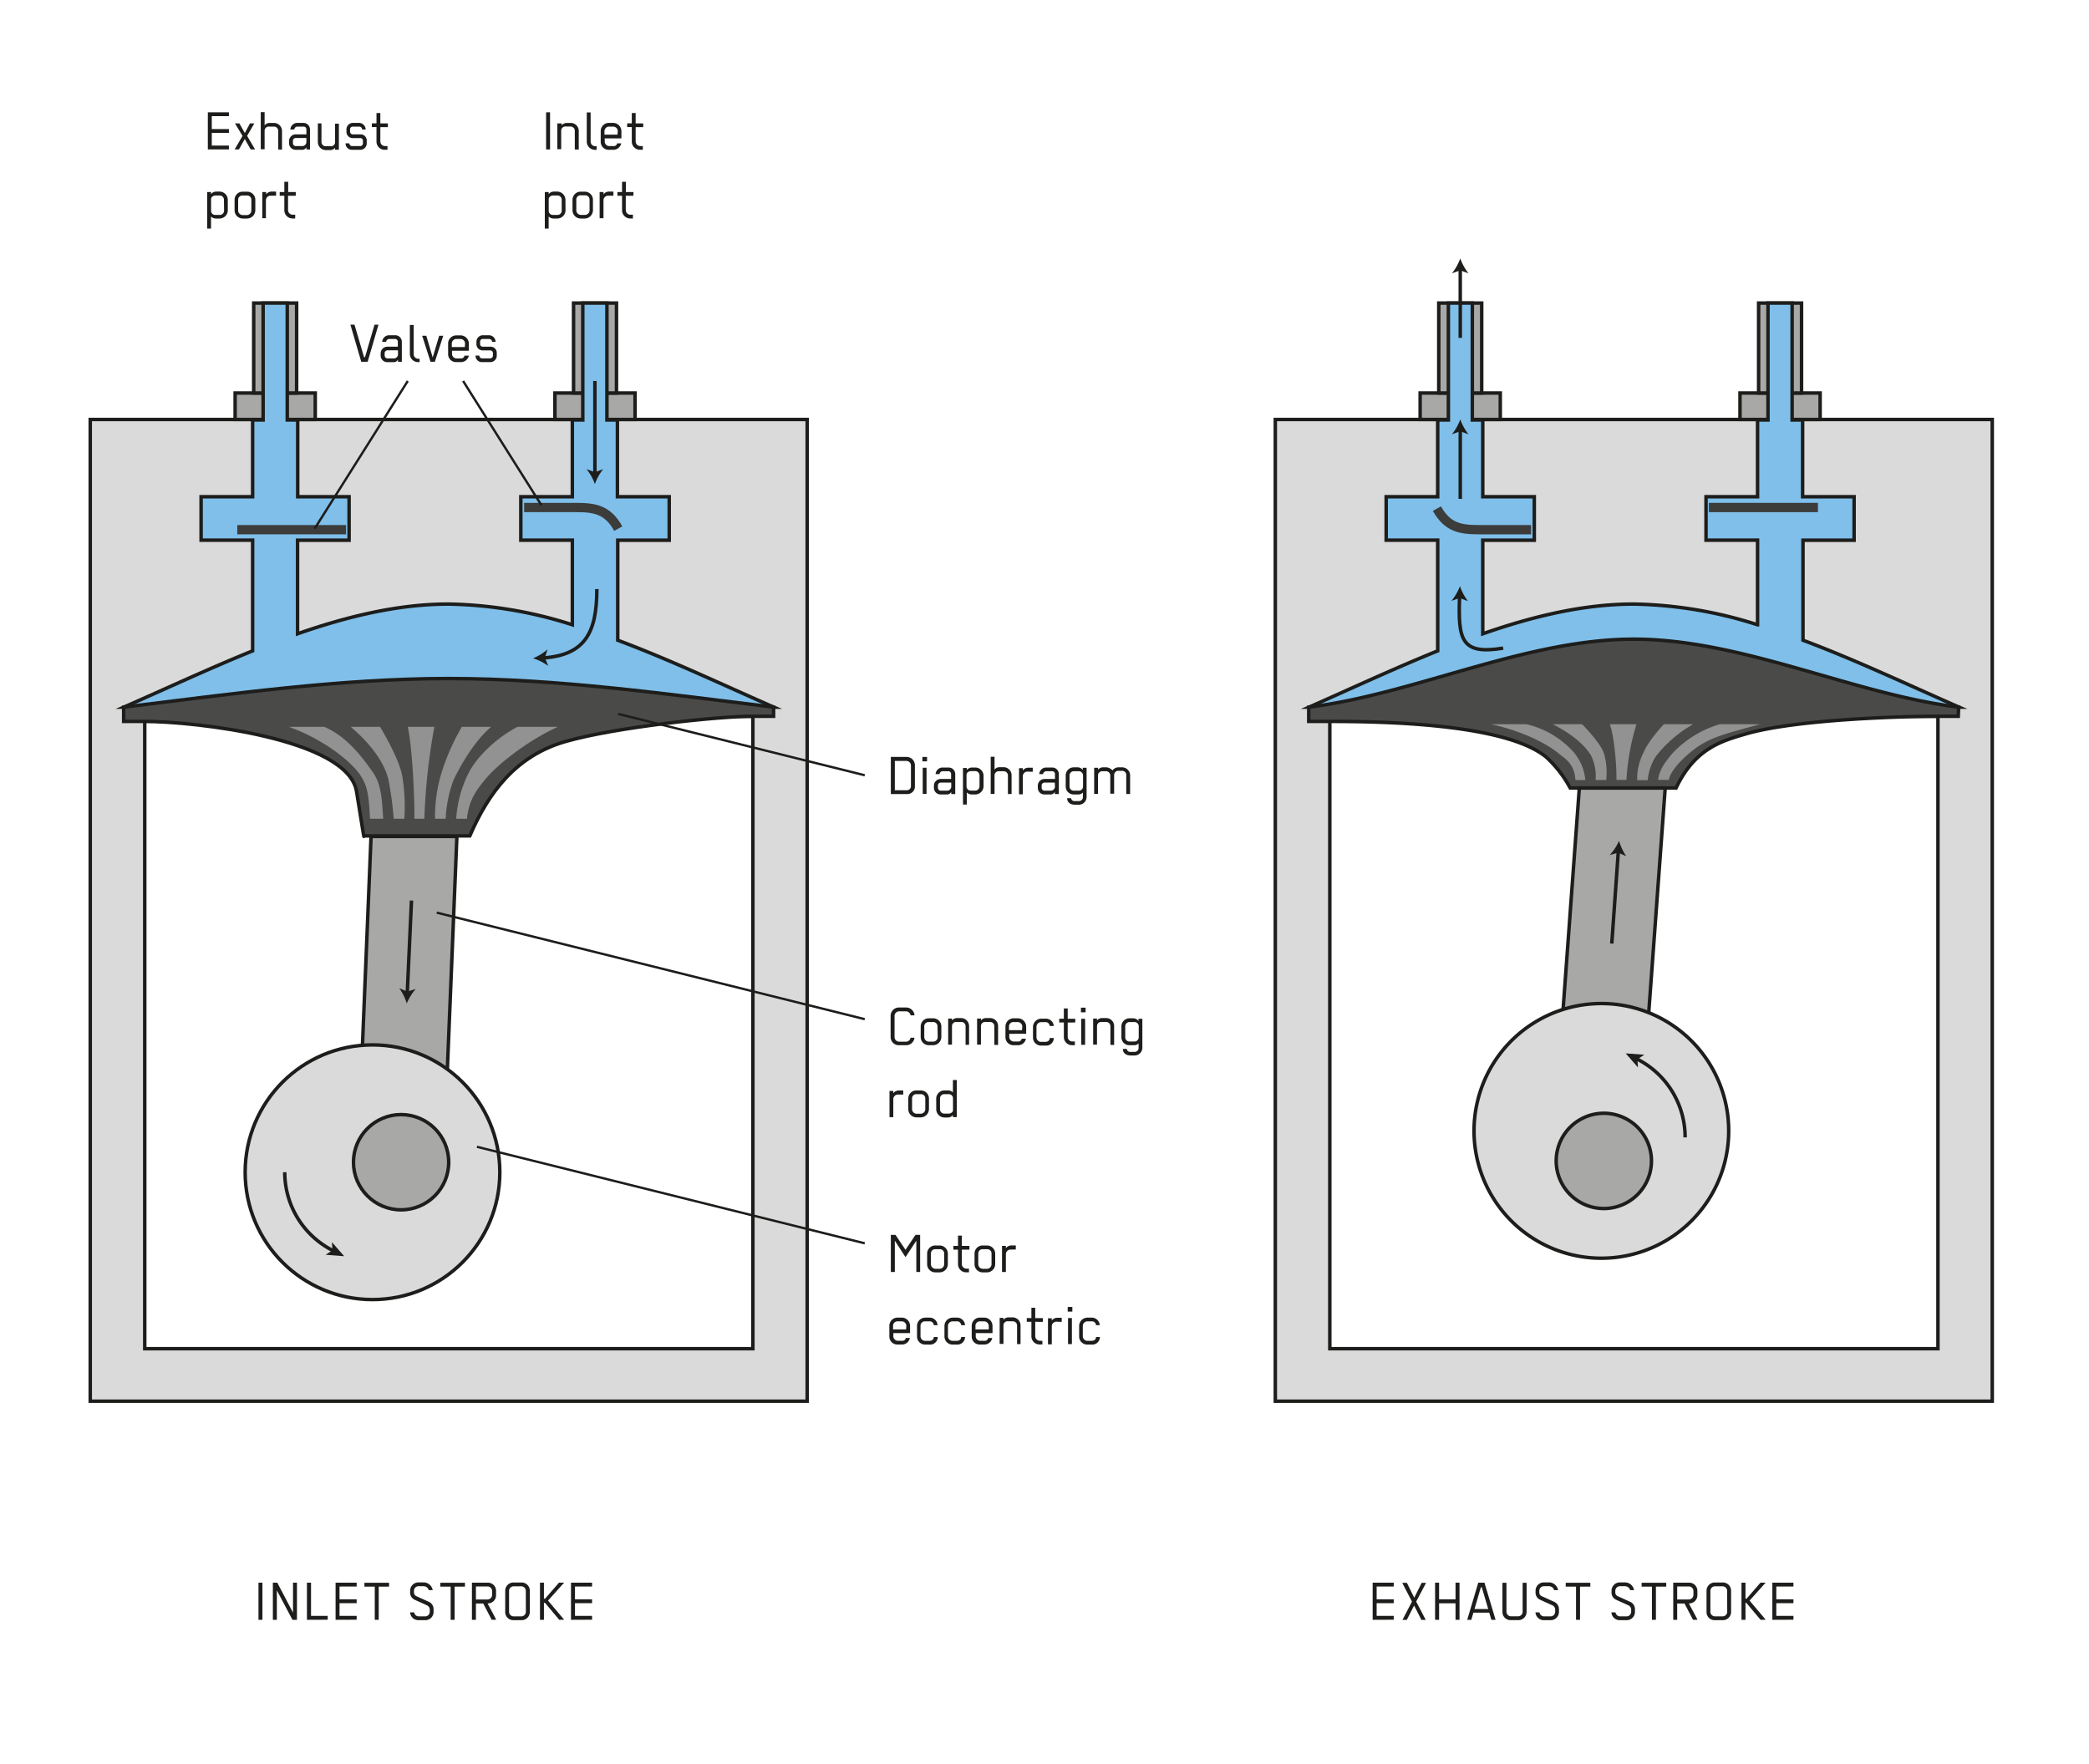 <svg xmlns="http://www.w3.org/2000/svg" viewBox="0 0 450 380"><title>Zeichenfläche 1</title><g id="Text"><path d="M173.88,301.83H19.44V90.36H173.88Zm-11.7-147.54h-131V290.52h131Z" fill="#dadada" stroke="#1d1d1b" stroke-miterlimit="10" stroke-width="0.75"/><polygon points="96.33 231.24 77.83 231.24 79.93 180.18 98.42 180.18 96.33 231.24" fill="#a8a8a7" stroke="#1d1d1b" stroke-miterlimit="10" stroke-width="0.75"/><circle cx="80.24" cy="252.51" r="27.43" fill="#dadada" stroke="#1d1d1b" stroke-miterlimit="10" stroke-width="0.75"/><circle cx="86.4" cy="250.35" r="10.26" fill="#a8a8a7" stroke="#1d1d1b" stroke-miterlimit="10" stroke-width="0.75"/><rect x="119.54" y="84.66" width="17.26" height="5.7" fill="#a8a8a7" stroke="#1d1d1b" stroke-miterlimit="10" stroke-width="0.75"/><rect x="123.55" y="65.28" width="9.25" height="19.38" fill="#a8a8a7" stroke="#1d1d1b" stroke-miterlimit="10" stroke-width="0.75"/><rect x="50.65" y="84.66" width="17.26" height="5.7" fill="#a8a8a7" stroke="#1d1d1b" stroke-miterlimit="10" stroke-width="0.75"/><rect x="54.65" y="65.28" width="9.25" height="19.38" fill="#a8a8a7" stroke="#1d1d1b" stroke-miterlimit="10" stroke-width="0.75"/><path d="M26.68,152.32h140c-11-4.81-22.25-10.16-33.61-14.41V116.37h11.09V107H133V90.47h-2.26V65.28h-5.2V90.47h-2.25V107h-11.1v9.36h11.1v18.22a91.88,91.88,0,0,0-26.66-4.46c-10.79,0-21.69,2.62-32.53,6.4V116.37h11.1V107H64.13V90.47H61.88V65.28h-5.2V90.47H54.42V107H43.32v9.36h11.1V140.2C45.05,144,35.76,148.34,26.68,152.32Z" fill="#7fbfea" stroke="#1d1d1b" stroke-miterlimit="10" stroke-width="0.75"/><path d="M166.64,152.32c-22.65-2.76-46.56-6.16-70-6.16h0c-23.41,0-47.32,3.4-70,6.16v3.08h4.47c10.86,0,43.85,3.71,45.7,15.11s1.54,9.55,1.54,9.55H101.2c4-9.24,9.87-17.26,20.65-20.34s32.87-5.43,40.33-5.43h4.46Z" fill="#4a4a49" stroke="#1d1d1b" stroke-miterlimit="10" stroke-width="0.75"/><path d="M87.83,156.56h5.74a134.12,134.12,0,0,0-2.16,19.81H89.26C89.33,170.89,88.71,160.18,87.83,156.56Z" fill="#929292"/><path d="M81.86,156.56H75.54c4.72,4,7.39,8.05,8.17,11.52a79.43,79.43,0,0,1,1.11,8.29H87.1a39.81,39.81,0,0,0-.46-9.25C85.92,163.17,81.86,156.56,81.86,156.56Z" fill="#929292"/><path d="M69.84,156.56H62.21c7.78,2.77,13.91,7.85,15.62,10.75,1.06,1.77,1.64,3.2,1.87,9.06h2.85c-.3-4-.27-7.21-2.26-10.06C77.9,162.88,74.61,158.6,69.84,156.56Z" fill="#929292"/><path d="M99.49,156.56h6.32c-4.72,4-8.12,11.48-8.12,11.48A27.71,27.71,0,0,0,96,176.37H93.72a32.15,32.15,0,0,1,1.39-9.91A48.29,48.29,0,0,1,99.49,156.56Z" fill="#929292"/><path d="M111.51,156.56h8.69c-6.84,3.1-13.22,8.33-15.61,11.25-1.58,1.93-3.6,4.29-4,8.56H98.27a25.6,25.6,0,0,1,2.78-10.06C103,162.61,107.45,158.62,111.51,156.56Z" fill="#929292"/><line x1="74.54" y1="114.1" x2="51.11" y2="114.1" fill="none" stroke="#3c3c3b" stroke-miterlimit="10" stroke-width="2"/><path d="M133.18,113.87c-2.31-4.16-5.16-4.55-9.17-4.55h-11.1" fill="none" stroke="#3c3c3b" stroke-miterlimit="10" stroke-width="2"/><path d="M429.16,301.83H274.72V90.36H429.16Zm-11.7-147.54h-131V290.52h131Z" fill="#dadada" stroke="#1d1d1b" stroke-miterlimit="10" stroke-width="0.75"/><polygon points="354.2 231.24 335.7 231.24 340.21 169.74 358.71 169.74 354.2 231.24" fill="#a8a8a7" stroke="#1d1d1b" stroke-miterlimit="10" stroke-width="0.75"/><path d="M338.06,270.15a27.43,27.43,0,1,1,33.45-19.67A27.44,27.44,0,0,1,338.06,270.15Z" fill="#dadada" stroke="#1d1d1b" stroke-miterlimit="10" stroke-width="0.75"/><path d="M342.92,260a10.26,10.26,0,1,1,12.5-7.36A10.26,10.26,0,0,1,342.92,260Z" fill="#a8a8a7" stroke="#1d1d1b" stroke-miterlimit="10" stroke-width="0.75"/><rect x="374.82" y="84.66" width="17.26" height="5.7" fill="#a8a8a7" stroke="#1d1d1b" stroke-miterlimit="10" stroke-width="0.75"/><rect x="378.83" y="65.28" width="9.25" height="19.38" fill="#a8a8a7" stroke="#1d1d1b" stroke-miterlimit="10" stroke-width="0.75"/><rect x="305.92" y="84.66" width="17.26" height="5.7" fill="#a8a8a7" stroke="#1d1d1b" stroke-miterlimit="10" stroke-width="0.75"/><rect x="309.93" y="65.28" width="9.25" height="19.38" fill="#a8a8a7" stroke="#1d1d1b" stroke-miterlimit="10" stroke-width="0.75"/><path d="M282,152.32h140c-11-4.81-22.25-10.16-33.61-14.41V116.37H399.4V107H388.31V90.47h-2.26V65.28h-5.2V90.47H378.6V107H367.5v9.36h11.1v18.22a91.88,91.88,0,0,0-26.66-4.46c-10.8,0-21.7,2.62-32.53,6.4V116.37h11.1V107h-11.1V90.47h-2.25V65.28H312V90.47H309.7V107H298.6v9.36h11.1V140.2C300.33,144,291,148.34,282,152.32Z" fill="#7fbfea" stroke="#1d1d1b" stroke-miterlimit="10" stroke-width="0.75"/><path d="M421.92,152.32c-22.65-2.76-46.56-14.64-70-14.64h0c-23.41,0-47.33,11.88-70,14.64v3.08h4.47c10.86,0,37.75.36,46.68,7.68a25.13,25.13,0,0,1,5.17,6.66h22.81c4.1-8.63,10.05-10.18,15-11.64,10.77-3.15,33.87-3.81,41.33-3.81h4.46Z" fill="#4a4a49" stroke="#1d1d1b" stroke-miterlimit="10" stroke-width="0.75"/><path d="M346.77,156h5.75a50.32,50.32,0,0,0-2.16,12H348.2C348.28,164.74,347.65,158.23,346.77,156Z" fill="#929292"/><path d="M340.8,156h-6.32c4.72,2.41,7.06,4.81,8.24,6.72a10.18,10.18,0,0,1,1,5.3H346a14.44,14.44,0,0,0-.46-5.61C344.87,160.05,340.8,156,340.8,156Z" fill="#929292"/><path d="M328.78,156h-7.63c7.79,1.68,12.9,4.81,14.75,6.42,1.19,1,3.24,2,3.47,5.6h2.13A10.75,10.75,0,0,0,338,161,19.49,19.49,0,0,0,328.78,156Z" fill="#929292"/><path d="M358.43,156h6.32a26.85,26.85,0,0,0-8.11,7,11.5,11.5,0,0,0-1.7,5.05h-2.27a12.56,12.56,0,0,1,1.39-6C355.19,159.38,358.43,156,358.43,156Z" fill="#929292"/><path d="M370.46,156h8.68c-6.84,1.88-10.33,2.68-13.64,5-1.61,1.13-5.57,4.44-6,7h-2.33c.3-2.43,1.92-4.36,3.35-6A23,23,0,0,1,370.46,156Z" fill="#929292"/><line x1="368.12" y1="109.32" x2="391.61" y2="109.32" fill="none" stroke="#3c3c3b" stroke-miterlimit="10" stroke-width="2"/><path d="M309.53,109.56c2.32,4.16,5.17,4.54,9.18,4.54h11.11" fill="none" stroke="#3c3c3b" stroke-miterlimit="10" stroke-width="2"/><path d="M79.2,77.93H77.82l-2.34-8h.88l2.06,7h.21c.67-2.28,1.38-4.75,2.05-7h.85Z" fill="#1d1d1b"/><path d="M85.73,77.93v-.48a1,1,0,0,1-1,.56H83.47A1.42,1.42,0,0,1,82,76.57v-.44a1.45,1.45,0,0,1,1.44-1.45h2.26V73.6a.58.58,0,0,0-.6-.58H83.79a.71.71,0,0,0-.62.62h-.84a1.52,1.52,0,0,1,1.45-1.43h1.36a1.42,1.42,0,0,1,1.42,1.47v4.25Zm0-2.47H83.47a.61.61,0,0,0-.61.61v.52a.63.63,0,0,0,.61.62h1.27a.91.91,0,0,0,1-.88Z" fill="#1d1d1b"/><path d="M90.09,78a1.77,1.77,0,0,1-1.8-1.76V70h.82v6.28a1,1,0,0,0,1,1h.28V78Z" fill="#1d1d1b"/><path d="M93.67,77.93h-.93l-1.8-5.61h.89L93.21,77c.46-1.52.93-3.15,1.39-4.67h.88Z" fill="#1d1d1b"/><path d="M97.37,75.55v.78a1,1,0,0,0,1,.88h.89a.73.73,0,0,0,.79-.6H101A1.74,1.74,0,0,1,99.3,78h-1a1.71,1.71,0,0,1-1.77-1.71V74a1.77,1.77,0,0,1,1.78-1.76h.88A1.8,1.8,0,0,1,101,74v1.55Zm2.81-1.6a1,1,0,0,0-1-.93h-.86a1,1,0,0,0-1,.93v.81h2.81Z" fill="#1d1d1b"/><path d="M105.58,78H103.8a1.35,1.35,0,0,1-1.36-1.4h.81a.61.61,0,0,0,.62.6h1.72a.59.59,0,0,0,.59-.61v-.53a.56.56,0,0,0-.59-.58H104a1.35,1.35,0,0,1-1.37-1.41v-.46A1.41,1.41,0,0,1,104,72.21h1.34a1.45,1.45,0,0,1,1.42,1.43H106a.62.62,0,0,0-.65-.62H104a.56.56,0,0,0-.58.58v.49a.56.56,0,0,0,.58.59h1.67a1.32,1.32,0,0,1,1.34,1.4v.52A1.39,1.39,0,0,1,105.58,78Z" fill="#1d1d1b"/><path d="M117.64,32.19v-8h.85v8Z" fill="#1d1d1b"/><path d="M123.82,32.19v-4a.92.92,0,0,0-.93-.94h-1a.89.89,0,0,0-1,.88v4h-.83V26.58H121V27a1.39,1.39,0,0,1,1.1-.52h.83a1.72,1.72,0,0,1,1.74,1.75v4Z" fill="#1d1d1b"/><path d="M128.2,32.27a1.77,1.77,0,0,1-1.8-1.76V24.22h.83V30.5a1,1,0,0,0,1,1h.29v.8Z" fill="#1d1d1b"/><path d="M130.27,29.81v.78a1,1,0,0,0,1,.88h.89a.73.73,0,0,0,.79-.6h.87a1.74,1.74,0,0,1-1.65,1.4h-1a1.71,1.71,0,0,1-1.77-1.71V28.23a1.77,1.77,0,0,1,1.78-1.76h.88a1.8,1.8,0,0,1,1.8,1.79v1.55Zm2.81-1.6a1,1,0,0,0-1-.94h-.87a1,1,0,0,0-1,.94V29h2.81Z" fill="#1d1d1b"/><path d="M136.93,27.38v3.08a1,1,0,0,0,.92,1h.62v.8h-.62a1.75,1.75,0,0,1-1.75-1.79v-3.1h-1v-.8h1V24.35h.83v2.23h1.63v.8Z" fill="#1d1d1b"/><path d="M121.82,45.29A1.78,1.78,0,0,1,120,47.07h-.81a1.43,1.43,0,0,1-1-.44v2.61h-.83V41.37h.83v.44a1.45,1.45,0,0,1,1.09-.54H120a1.79,1.79,0,0,1,1.8,1.77ZM121,43a.91.91,0,0,0-1-.89h-.87c-.4,0-.93.29-.93.78v2.51a.89.89,0,0,0,.93.9H120a.92.92,0,0,0,1-.9Z" fill="#1d1d1b"/><path d="M126,47.07h-.89a1.77,1.77,0,0,1-1.78-1.76V43a1.74,1.74,0,0,1,1.8-1.71H126A1.75,1.75,0,0,1,127.73,43v2.25A1.8,1.8,0,0,1,126,47.07Zm1-4.11a.92.92,0,0,0-1-.89h-.86a.91.91,0,0,0-1,.89v2.33a1,1,0,0,0,1,1h.86a1,1,0,0,0,1-1Z" fill="#1d1d1b"/><path d="M131,42.15a1,1,0,0,0-1,1V47h-.83V41.37h.83v.49a1.48,1.48,0,0,1,1.14-.59h1v.88Z" fill="#1d1d1b"/><path d="M134.8,42.17v3.08a1,1,0,0,0,.92,1h.62v.81h-.62A1.76,1.76,0,0,1,134,45.28V42.17h-1v-.8h1V39.15h.82v2.22h1.63v.8Z" fill="#1d1d1b"/><path d="M44.77,32.19v-8h4.54v.83H45.62V27.8h3.69v.83H45.62v2.73h3.69v.83Z" fill="#1d1d1b"/><path d="M54,32.19l-1.27-2.25c-.42.74-.84,1.51-1.26,2.25h-.93l1.7-2.91-1.62-2.7h.94l1.18,2.07,1.11-2.07h.94l-1.56,2.69c.56.92,1.17,2,1.72,2.92Z" fill="#1d1d1b"/><path d="M59.93,32.19v-4a.9.9,0,0,0-.93-.92H58a.89.89,0,0,0-1,.88v4h-.83v-8h.83V27a1.4,1.4,0,0,1,1.1-.52H59a1.74,1.74,0,0,1,1.75,1.76v4Z" fill="#1d1d1b"/><path d="M66,32.19v-.48a1,1,0,0,1-1,.56H63.71a1.42,1.42,0,0,1-1.44-1.44v-.44a1.45,1.45,0,0,1,1.44-1.45H66V27.86a.59.59,0,0,0-.6-.59H64a.72.72,0,0,0-.62.63h-.84A1.52,1.52,0,0,1,64,26.47h1.36a1.42,1.42,0,0,1,1.42,1.46v4.26Zm0-2.47H63.71a.61.61,0,0,0-.61.61v.52a.63.63,0,0,0,.61.62H65a.91.91,0,0,0,1-.88Z" fill="#1d1d1b"/><path d="M69.25,26.58v4a.9.9,0,0,0,.93.92h1a.87.87,0,0,0,1-.86v-4H73v5.61h-.83v-.41a1.37,1.37,0,0,1-1.1.49h-.85a1.74,1.74,0,0,1-1.75-1.76V26.58Z" fill="#1d1d1b"/><path d="M77.59,32.27H75.8a1.36,1.36,0,0,1-1.36-1.4h.82a.6.6,0,0,0,.62.6H77.6a.58.58,0,0,0,.58-.61v-.53a.56.56,0,0,0-.58-.58H76a1.35,1.35,0,0,1-1.37-1.41v-.46A1.4,1.4,0,0,1,76,26.47h1.35a1.45,1.45,0,0,1,1.42,1.43H78a.62.62,0,0,0-.64-.63H76a.57.57,0,0,0-.59.59v.49a.58.58,0,0,0,.59.59h1.67A1.32,1.32,0,0,1,79,30.34v.52A1.39,1.39,0,0,1,77.59,32.27Z" fill="#1d1d1b"/><path d="M81.93,27.38v3.08a1,1,0,0,0,.91,1h.63v.8h-.63a1.75,1.75,0,0,1-1.74-1.79v-3.1h-1v-.8h1V24.35h.83v2.23h1.63v.8Z" fill="#1d1d1b"/><path d="M49.07,45.29a1.79,1.79,0,0,1-1.79,1.78h-.82a1.41,1.41,0,0,1-1-.44v2.61h-.83V41.37h.83v.44a1.43,1.43,0,0,1,1.09-.54h.71A1.79,1.79,0,0,1,49.07,43ZM48.24,43a.92.92,0,0,0-1-.89H46.4c-.4,0-.93.29-.93.78v2.51a.89.89,0,0,0,.93.9h.87a.93.93,0,0,0,1-.9Z" fill="#1d1d1b"/><path d="M53.2,47.07h-.9a1.76,1.76,0,0,1-1.77-1.76V43a1.74,1.74,0,0,1,1.8-1.71h.87A1.75,1.75,0,0,1,55,43v2.25A1.8,1.8,0,0,1,53.2,47.07ZM54.15,43a.91.91,0,0,0-1-.89h-.85a.91.91,0,0,0-1,.89v2.33a1,1,0,0,0,1,1h.85a1,1,0,0,0,1-1Z" fill="#1d1d1b"/><path d="M58.28,42.15a1,1,0,0,0-1,1V47H56.5V41.37h.83v.49a1.48,1.48,0,0,1,1.14-.59h1v.88Z" fill="#1d1d1b"/><path d="M62.05,42.17v3.08a1,1,0,0,0,.92,1h.62v.81H63a1.77,1.77,0,0,1-1.75-1.79V42.17h-1v-.8h1V39.15h.83v2.22h1.63v.8Z" fill="#1d1d1b"/><path d="M195.41,171.05H191.9v-8h3.42a1.78,1.78,0,0,1,1.76,1.74v4.47A1.63,1.63,0,0,1,195.41,171.05Zm.82-6.2a1,1,0,0,0-.95-.94h-2.52v6.31h2.63a.87.87,0,0,0,.84-.93Z" fill="#1d1d1b"/><path d="M198.7,164v-.95h1V164Zm.07,7v-5.62h.82v5.62Z" fill="#1d1d1b"/><path d="M204.91,171.05v-.48a1,1,0,0,1-1,.56h-1.29a1.42,1.42,0,0,1-1.44-1.44v-.44a1.45,1.45,0,0,1,1.44-1.45h2.26v-1.09a.58.58,0,0,0-.6-.58H203a.72.72,0,0,0-.62.62h-.84a1.52,1.52,0,0,1,1.45-1.42h1.36a1.42,1.42,0,0,1,1.42,1.46v4.26Zm0-2.47h-2.26a.6.6,0,0,0-.61.6v.52a.62.62,0,0,0,.61.62h1.27a.91.91,0,0,0,1-.88Z" fill="#1d1d1b"/><path d="M211.87,169.35a1.79,1.79,0,0,1-1.79,1.78h-.81a1.41,1.41,0,0,1-1-.44v2.61h-.83v-7.87h.83v.44a1.43,1.43,0,0,1,1.09-.54h.71a1.79,1.79,0,0,1,1.8,1.77ZM211,167a.92.92,0,0,0-1-.89h-.87c-.4,0-.93.29-.93.78v2.51a.89.89,0,0,0,.93.9h.87a.93.93,0,0,0,1-.9Z" fill="#1d1d1b"/><path d="M217.12,171.05v-4a.9.9,0,0,0-.93-.92h-1a.89.89,0,0,0-.95.88v4h-.83v-8h.83v2.77a1.36,1.36,0,0,1,1.1-.52h.82a1.73,1.73,0,0,1,1.75,1.76v4Z" fill="#1d1d1b"/><path d="M221.33,166.21a1,1,0,0,0-1,1v3.88h-.82v-5.62h.82v.49a1.5,1.5,0,0,1,1.14-.59h1v.88Z" fill="#1d1d1b"/><path d="M227.22,171.05v-.48a1,1,0,0,1-1,.56H225a1.41,1.41,0,0,1-1.44-1.44v-.44A1.44,1.44,0,0,1,225,167.8h2.26v-1.09a.59.59,0,0,0-.61-.58h-1.33a.72.72,0,0,0-.62.62h-.84a1.51,1.51,0,0,1,1.45-1.42h1.35a1.42,1.42,0,0,1,1.43,1.46v4.26Zm0-2.47H225a.6.6,0,0,0-.61.6v.52a.62.62,0,0,0,.61.62h1.26a.92.92,0,0,0,1-.88Z" fill="#1d1d1b"/><path d="M232.3,173.34h-.73c-1,0-1.69-.48-1.69-1.41h.84a.74.74,0,0,0,.8.63h.87a.85.85,0,0,0,.88-.77v-1.07a1.31,1.31,0,0,1-.91.41h-1a1.71,1.71,0,0,1-1.79-1.69V167a1.74,1.74,0,0,1,1.8-1.71h.76a1.37,1.37,0,0,1,1.12.58v-.48h.82v6.29A1.67,1.67,0,0,1,232.3,173.34Zm1-6.3a.92.92,0,0,0-1-.91h-.91a.93.93,0,0,0-1,.89v2.42a.91.91,0,0,0,1,.88h.91a.91.91,0,0,0,1-.89Z" fill="#1d1d1b"/><path d="M238.34,166.13h-.87a.89.89,0,0,0-.94.88v4h-.83v-5.62h.83v.42a1.35,1.35,0,0,1,1.09-.52h.76a2,2,0,0,1,1.26.66,1.64,1.64,0,0,1,1.39-.66h.68a1.73,1.73,0,0,1,1.73,1.75v4h-.83v-4a.89.89,0,0,0-.88-1H241a.91.91,0,0,0-1,.92v4h-.83v-4A.93.93,0,0,0,238.34,166.13Z" fill="#1d1d1b"/><path d="M197,223.48a1.81,1.81,0,0,1-1.8,1.67h-1.56a1.77,1.77,0,0,1-1.79-1.77v-4.56a1.8,1.8,0,0,1,1.79-1.8h1.56a1.82,1.82,0,0,1,1.8,1.69h-.85a1,1,0,0,0-.95-.86h-1.56a1,1,0,0,0-.94,1v4.54a1,1,0,0,0,.95,1h1.55a1,1,0,0,0,.95-.85H197Z" fill="#1d1d1b"/><path d="M201,225.15h-.9a1.76,1.76,0,0,1-1.77-1.76v-2.33a1.74,1.74,0,0,1,1.8-1.71H201a1.76,1.76,0,0,1,1.78,1.75v2.25A1.8,1.8,0,0,1,201,225.15Zm.95-4.1a.91.91,0,0,0-1-.89h-.85a.91.91,0,0,0-1,.89v2.33a1,1,0,0,0,1,1H201a1,1,0,0,0,1-1Z" fill="#1d1d1b"/><path d="M208,225.07v-4a.91.91,0,0,0-.93-.93h-1a.89.89,0,0,0-1,.88v4h-.82v-5.61h.82v.41a1.42,1.42,0,0,1,1.1-.52h.83a1.73,1.73,0,0,1,1.75,1.75v4Z" fill="#1d1d1b"/><path d="M214.2,225.07v-4a.91.91,0,0,0-.94-.93h-.95a.89.89,0,0,0-1,.88v4h-.83v-5.61h.83v.41a1.39,1.39,0,0,1,1.1-.52h.83A1.72,1.72,0,0,1,215,221.1v4Z" fill="#1d1d1b"/><path d="M217.41,222.69v.78a1,1,0,0,0,1,.88h.89a.72.72,0,0,0,.79-.6H221a1.72,1.72,0,0,1-1.64,1.4h-1a1.72,1.72,0,0,1-1.77-1.71v-2.33a1.77,1.77,0,0,1,1.79-1.76h.88a1.8,1.8,0,0,1,1.79,1.79v1.55Zm2.81-1.6a1,1,0,0,0-1-.93h-.87a.94.94,0,0,0-1,.93v.81h2.81Z" fill="#1d1d1b"/><path d="M226.12,221a.88.88,0,0,0-1-.82h-.85a1,1,0,0,0-1,1v2.25a1,1,0,0,0,1,1h.85c.53,0,1-.24,1-.83H227a1.63,1.63,0,0,1-1.74,1.63h-1a1.74,1.74,0,0,1-1.74-1.77v-2.24a1.8,1.8,0,0,1,1.79-1.79h.85A1.71,1.71,0,0,1,227,221Z" fill="#1d1d1b"/><path d="M230,220.26v3.08a1,1,0,0,0,.91,1h.63v.8h-.63a1.75,1.75,0,0,1-1.74-1.79v-3.1h-1v-.8h1v-2.23H230v2.23h1.63v.8Z" fill="#1d1d1b"/><path d="M232.85,218.06v-1h1v1Zm.07,7v-5.61h.83v5.61Z" fill="#1d1d1b"/><path d="M239.2,225.07v-4a.92.92,0,0,0-.94-.93h-.95a.89.89,0,0,0-1,.88v4h-.83v-5.61h.83v.41a1.39,1.39,0,0,1,1.1-.52h.83A1.72,1.72,0,0,1,240,221.1v4Z" fill="#1d1d1b"/><path d="M244.3,227.36h-.73c-.95,0-1.69-.48-1.69-1.41h.84a.75.75,0,0,0,.8.64h.87a.86.86,0,0,0,.88-.78v-1.06a1.29,1.29,0,0,1-.91.4h-1a1.71,1.71,0,0,1-1.79-1.68v-2.41a1.74,1.74,0,0,1,1.8-1.71h.76a1.37,1.37,0,0,1,1.12.59v-.48h.83v6.29A1.68,1.68,0,0,1,244.3,227.36Zm1-6.3a.91.91,0,0,0-1-.9h-.91a.92.92,0,0,0-1,.89v2.42a.91.91,0,0,0,1,.88h.91a.92.92,0,0,0,1-.89Z" fill="#1d1d1b"/><path d="M193.43,235.77a1,1,0,0,0-1,1v3.88h-.82V235h.82v.49a1.5,1.5,0,0,1,1.14-.59h1v.88Z" fill="#1d1d1b"/><path d="M198.32,240.69h-.89a1.76,1.76,0,0,1-1.77-1.76V236.6a1.73,1.73,0,0,1,1.8-1.71h.86a1.75,1.75,0,0,1,1.79,1.75v2.25A1.8,1.8,0,0,1,198.32,240.69Zm1-4.11a.91.91,0,0,0-1-.89h-.85a.91.91,0,0,0-1,.89v2.33a1,1,0,0,0,1,1h.85a1,1,0,0,0,1-1Z" fill="#1d1d1b"/><path d="M201.67,236.66a1.78,1.78,0,0,1,1.78-1.77h.82a1.37,1.37,0,0,1,1,.44v-2.69h.83v8h-.83v-.45a1.43,1.43,0,0,1-1.08.53h-.72a1.79,1.79,0,0,1-1.79-1.78Zm.82,2.33a.92.92,0,0,0,1,.89h.87c.4,0,.93-.27.93-.76V236.6a.89.89,0,0,0-.93-.91h-.87a.93.93,0,0,0-1,.91Z" fill="#1d1d1b"/><path d="M197.39,274v-6.74c-.76,1.16-1.55,2.38-2.33,3.54l-2.3-3.54V274h-.86v-8h1l2.16,3.22,2.15-3.22h1v8Z" fill="#1d1d1b"/><path d="M202.39,274.08h-.89a1.76,1.76,0,0,1-1.78-1.75V270a1.74,1.74,0,0,1,1.8-1.71h.87a1.76,1.76,0,0,1,1.79,1.74v2.26A1.8,1.8,0,0,1,202.39,274.08Zm1-4.1a.92.92,0,0,0-1-.89h-.86a.92.92,0,0,0-1,.89v2.33a1,1,0,0,0,1,1h.86a1,1,0,0,0,1-1Z" fill="#1d1d1b"/><path d="M207.19,269.19v3.08a1,1,0,0,0,.92,1h.62v.8h-.62a1.75,1.75,0,0,1-1.74-1.78v-3.11h-1v-.8h1v-2.22h.82v2.22h1.63v.8Z" fill="#1d1d1b"/><path d="M212.59,274.08h-.89a1.76,1.76,0,0,1-1.77-1.75V270a1.73,1.73,0,0,1,1.79-1.71h.87a1.76,1.76,0,0,1,1.79,1.74v2.26A1.8,1.8,0,0,1,212.59,274.08Zm1-4.1a.91.91,0,0,0-1-.89h-.86a.92.92,0,0,0-1,.89v2.33a1,1,0,0,0,1,1h.86a1,1,0,0,0,1-1Z" fill="#1d1d1b"/><path d="M217.68,269.17a1,1,0,0,0-1,.95V274h-.83v-5.62h.83v.49a1.5,1.5,0,0,1,1.14-.59h1v.88Z" fill="#1d1d1b"/><path d="M192.44,287.16v.78a1,1,0,0,0,1,.88h.89a.73.73,0,0,0,.79-.6H196a1.74,1.74,0,0,1-1.65,1.4h-1a1.71,1.71,0,0,1-1.77-1.71v-2.33a1.77,1.77,0,0,1,1.78-1.76h.88a1.8,1.8,0,0,1,1.8,1.79v1.55Zm2.8-1.6a1,1,0,0,0-1-.93h-.86a.94.94,0,0,0-1,.93v.81h2.8Z" fill="#1d1d1b"/><path d="M201.15,285.45a.88.88,0,0,0-1-.82h-.86a.94.94,0,0,0-1,.95v2.25a1,1,0,0,0,1,1h.86c.53,0,1-.24,1-.83H202a1.62,1.62,0,0,1-1.73,1.63h-1a1.73,1.73,0,0,1-1.73-1.77v-2.24a1.79,1.79,0,0,1,1.78-1.79h.86a1.7,1.7,0,0,1,1.78,1.63Z" fill="#1d1d1b"/><path d="M207.05,285.45a.88.88,0,0,0-1-.82h-.85a1,1,0,0,0-1,.95v2.25a1,1,0,0,0,1,1h.85c.53,0,1-.24,1-.83h.83a1.63,1.63,0,0,1-1.74,1.63h-.95a1.74,1.74,0,0,1-1.74-1.77v-2.24a1.8,1.8,0,0,1,1.79-1.79h.85a1.71,1.71,0,0,1,1.79,1.63Z" fill="#1d1d1b"/><path d="M210.19,287.16v.78a1,1,0,0,0,1,.88h.89a.73.73,0,0,0,.79-.6h.87a1.74,1.74,0,0,1-1.65,1.4h-1a1.71,1.71,0,0,1-1.77-1.71v-2.33a1.77,1.77,0,0,1,1.78-1.76H212a1.8,1.8,0,0,1,1.8,1.79v1.55Zm2.8-1.6a1,1,0,0,0-1-.93h-.86a.94.94,0,0,0-1,.93v.81H213Z" fill="#1d1d1b"/><path d="M219.09,289.54v-4a.91.91,0,0,0-.93-.93h-1a.89.89,0,0,0-1,.88v4h-.82v-5.61h.82v.41a1.42,1.42,0,0,1,1.1-.52h.83a1.73,1.73,0,0,1,1.75,1.75v4Z" fill="#1d1d1b"/><path d="M223,284.73v3.08a1,1,0,0,0,.92,1h.62v.8h-.62a1.75,1.75,0,0,1-1.74-1.79v-3.1h-1v-.8h1V281.7H223v2.23h1.64v.8Z" fill="#1d1d1b"/><path d="M227.57,284.7a1,1,0,0,0-1,1v3.88h-.82v-5.61h.82v.49a1.48,1.48,0,0,1,1.14-.6h1v.88Z" fill="#1d1d1b"/><path d="M230,282.53v-1h1v1Zm.07,7v-5.61h.83v5.61Z" fill="#1d1d1b"/><path d="M236.1,285.45a.88.88,0,0,0-1-.82h-.85a1,1,0,0,0-1,.95v2.25a1,1,0,0,0,1,1h.85c.53,0,1-.24,1-.83h.83a1.62,1.62,0,0,1-1.73,1.63h-1a1.74,1.74,0,0,1-1.74-1.77v-2.24a1.8,1.8,0,0,1,1.79-1.79h.85a1.7,1.7,0,0,1,1.79,1.63Z" fill="#1d1d1b"/><path d="M55.68,348.92v-8h.85v8Z" fill="#1d1d1b"/><path d="M63,348.92l-3.36-6.34v6.34h-.86v-8h.95l3.39,6.45v-6.45h.85v8Z" fill="#1d1d1b"/><path d="M66.12,348.92v-8H67v7.15h3.59v.83Z" fill="#1d1d1b"/><path d="M72.29,348.92v-8h4.54v.83H73.14v2.76h3.69v.83H73.14v2.73h3.69v.83Z" fill="#1d1d1b"/><path d="M81.58,341.77v7.15h-.85v-7.15H78.5v-.83h5.31v.83Z" fill="#1d1d1b"/><path d="M91.65,349H90.13a1.8,1.8,0,0,1-1.79-1.69h.87a1,1,0,0,0,.94.87h1.49a1,1,0,0,0,.94-1v-.5a1.06,1.06,0,0,0-.5-.83c-.92-.43-1.89-.85-2.81-1.28a1.67,1.67,0,0,1-.92-1.58v-.35a1.79,1.79,0,0,1,1.8-1.78h1.13a2,2,0,0,1,1.93,1.67h-.86a1.14,1.14,0,0,0-1.07-.85H90.17a1,1,0,0,0-1,1V343a.87.87,0,0,0,.48.81l2.82,1.28a1.72,1.72,0,0,1,.93,1.57v.5A1.78,1.78,0,0,1,91.65,349Z" fill="#1d1d1b"/><path d="M97.93,341.77v7.15h-.85v-7.15H94.85v-.83h5.31v.83Z" fill="#1d1d1b"/><path d="M105.92,348.92l-1.82-3.51h-1.58v3.51h-.86v-8h3.42a1.76,1.76,0,0,1,1.78,1.78v.94a1.76,1.76,0,0,1-1.83,1.75c.61,1.16,1.27,2.34,1.86,3.51Zm.09-6.19a1,1,0,0,0-.93-1h-2.56v2.81h2.56a1,1,0,0,0,.93-1Z" fill="#1d1d1b"/><path d="M112.33,349h-1.74a1.74,1.74,0,0,1-1.76-1.77v-4.59a1.78,1.78,0,0,1,1.82-1.76h1.68a1.77,1.77,0,0,1,1.8,1.76v4.59A1.77,1.77,0,0,1,112.33,349Zm.94-6.36a1,1,0,0,0-.94-.94h-1.67a1,1,0,0,0-1,.94v4.6a1,1,0,0,0,1,.94h1.68a1,1,0,0,0,.94-.95Z" fill="#1d1d1b"/><path d="M120.47,348.92l-3.08-3.67h-.22v3.67h-.85v-8h.85v3.45h.24l3-3.45h1.11l-3.47,3.86c1.13,1.33,2.37,2.78,3.48,4.12Z" fill="#1d1d1b"/><path d="M123,348.92v-8h4.54v.83h-3.68v2.76h3.68v.83h-3.68v2.73h3.68v.83Z" fill="#1d1d1b"/><path d="M295.69,348.92v-8h4.54v.83h-3.68v2.76h3.68v.83h-3.68v2.73h3.68v.83Z" fill="#1d1d1b"/><path d="M305.06,345c.68,1.3,1.4,2.63,2.06,3.93h-.93l-1.57-3.09c-.51,1-1.06,2.05-1.57,3.09h-.94l2.05-3.93c-.67-1.29-1.44-2.76-2.1-4.05h1l1.59,3.21,1.6-3.21h.95Z" fill="#1d1d1b"/><path d="M313.54,348.92v-3.56H310v3.56h-.86v-8H310v3.59h3.54v-3.59h.86v8Z" fill="#1d1d1b"/><path d="M321.26,348.92l-.45-1.54h-3.42c-.14.47-.32,1.06-.45,1.54h-.88l2.38-8h1.33l2.4,8Zm-2.06-7H319c-.44,1.51-.93,3.14-1.37,4.67h2.95Z" fill="#1d1d1b"/><path d="M328,340.94h.85v6.28a1.77,1.77,0,0,1-1.8,1.77h-1.64a1.74,1.74,0,0,1-1.76-1.77v-6.28h.86v6.29a1,1,0,0,0,.95.94h1.59a1,1,0,0,0,.95-.95Z" fill="#1d1d1b"/><path d="M334.08,349h-1.53a1.8,1.8,0,0,1-1.79-1.69h.87a1,1,0,0,0,.95.87h1.48a1,1,0,0,0,.95-1v-.5a1,1,0,0,0-.51-.83c-.91-.43-1.88-.85-2.8-1.28a1.67,1.67,0,0,1-.92-1.58v-.35a1.79,1.79,0,0,1,1.8-1.78h1.12a2,2,0,0,1,1.93,1.67h-.85a1.14,1.14,0,0,0-1.08-.85h-1.11a1,1,0,0,0-1,1V343a.87.87,0,0,0,.48.81l2.82,1.28a1.71,1.71,0,0,1,.93,1.57v.5A1.78,1.78,0,0,1,334.08,349Z" fill="#1d1d1b"/><path d="M340.36,341.77v7.15h-.86v-7.15h-2.22v-.83h5.3v.83Z" fill="#1d1d1b"/><path d="M350.43,349H348.9a1.79,1.79,0,0,1-1.78-1.69H348a1,1,0,0,0,.95.87h1.49a1,1,0,0,0,.94-1v-.5a1.06,1.06,0,0,0-.5-.83c-.92-.43-1.89-.85-2.81-1.28a1.67,1.67,0,0,1-.92-1.58v-.35a1.79,1.79,0,0,1,1.8-1.78h1.12a2,2,0,0,1,1.93,1.67h-.85a1.14,1.14,0,0,0-1.08-.85h-1.11a1,1,0,0,0-1,1V343a.87.87,0,0,0,.48.81l2.82,1.28a1.71,1.71,0,0,1,.93,1.57v.5A1.78,1.78,0,0,1,350.43,349Z" fill="#1d1d1b"/><path d="M356.71,341.77v7.15h-.86v-7.15h-2.22v-.83h5.3v.83Z" fill="#1d1d1b"/><path d="M364.7,348.92l-1.83-3.51h-1.58v3.51h-.85v-8h3.41a1.77,1.77,0,0,1,1.79,1.78v.94a1.77,1.77,0,0,1-1.84,1.75c.61,1.16,1.27,2.34,1.87,3.51Zm.09-6.19a1,1,0,0,0-.94-1h-2.56v2.81h2.56a1,1,0,0,0,.94-1Z" fill="#1d1d1b"/><path d="M371.1,349h-1.73a1.73,1.73,0,0,1-1.76-1.77v-4.59a1.78,1.78,0,0,1,1.81-1.76h1.68a1.77,1.77,0,0,1,1.8,1.76v4.59A1.77,1.77,0,0,1,371.1,349Zm.95-6.36a1,1,0,0,0-.95-.94h-1.66a1,1,0,0,0-1,.94v4.6a1,1,0,0,0,1,.94h1.68a1,1,0,0,0,.95-.95Z" fill="#1d1d1b"/><path d="M379.25,348.92l-3.08-3.67H376v3.67h-.86v-8H376v3.45h.23l3-3.45h1.11l-3.46,3.86c1.12,1.33,2.36,2.78,3.48,4.12Z" fill="#1d1d1b"/><path d="M381.79,348.92v-8h4.54v.83h-3.69v2.76h3.69v.83h-3.69v2.73h3.69v.83Z" fill="#1d1d1b"/><line x1="128.15" y1="82.07" x2="128.15" y2="102.01" fill="none" stroke="#1d1d1b" stroke-miterlimit="10" stroke-width="0.75"/><path d="M128.15,104.27a11.3,11.3,0,0,0-1.79-3.21l1.79.65,1.78-.65A11,11,0,0,0,128.15,104.27Z" fill="#1d1d1b"/><line x1="314.56" y1="107.46" x2="314.56" y2="92.61" fill="none" stroke="#1d1d1b" stroke-miterlimit="10" stroke-width="0.75"/><path d="M314.56,90.34a11.27,11.27,0,0,0,1.78,3.21l-1.78-.65-1.79.65A11.3,11.3,0,0,0,314.56,90.34Z" fill="#1d1d1b"/><line x1="314.56" y1="72.78" x2="314.56" y2="57.94" fill="none" stroke="#1d1d1b" stroke-miterlimit="10" stroke-width="0.75"/><path d="M314.56,55.67a11.27,11.27,0,0,0,1.78,3.21l-1.78-.65-1.79.65A11.3,11.3,0,0,0,314.56,55.67Z" fill="#1d1d1b"/><line x1="88.64" y1="193.99" x2="87.73" y2="213.89" fill="none" stroke="#1d1d1b" stroke-miterlimit="10" stroke-width="0.75"/><path d="M87.62,216.15A11.07,11.07,0,0,0,86,212.87l1.75.73,1.81-.57A11.67,11.67,0,0,0,87.62,216.15Z" fill="#1d1d1b"/><line x1="347.2" y1="203.26" x2="348.61" y2="183.38" fill="none" stroke="#1d1d1b" stroke-miterlimit="10" stroke-width="0.75"/><path d="M348.77,181.12a11.49,11.49,0,0,0,1.55,3.32l-1.73-.77-1.83.52A11.48,11.48,0,0,0,348.77,181.12Z" fill="#1d1d1b"/><path d="M128.57,126.89c0,9.42-2.57,14.18-11.48,14.83" fill="none" stroke="#1d1d1b" stroke-miterlimit="10" stroke-width="0.75"/><path d="M114.82,141.8a11.3,11.3,0,0,0,3.13-1.92l-.57,1.81.72,1.75A11.33,11.33,0,0,0,114.82,141.8Z" fill="#1d1d1b"/><path d="M323.8,139.61c-9.21,1.55-9.7-2-9.39-11.09" fill="none" stroke="#1d1d1b" stroke-miterlimit="10" stroke-width="0.75"/><path d="M314.5,126.25a11,11,0,0,0,1.72,3.24l-1.77-.68-1.79.62A11.51,11.51,0,0,0,314.5,126.25Z" fill="#1d1d1b"/><path d="M71.79,269.42a18.9,18.9,0,0,1-10.45-16.91" fill="none" stroke="#1d1d1b" stroke-miterlimit="10" stroke-width="0.75"/><polygon points="74.15 270.6 71.5 267.57 71.61 269.33 70.14 270.29 74.15 270.6" fill="#1d1d1b"/><path d="M352.55,228.08A18.89,18.89,0,0,1,363,245" fill="none" stroke="#1d1d1b" stroke-miterlimit="10" stroke-width="0.75"/><polygon points="350.19 226.9 352.84 229.93 352.73 228.17 354.21 227.2 350.19 226.9" fill="#1d1d1b"/><line x1="133.18" y1="153.79" x2="186.28" y2="167" fill="none" stroke="#1d1d1b" stroke-miterlimit="10" stroke-width="0.5"/><line x1="99.76" y1="82.07" x2="116.61" y2="108.8" fill="none" stroke="#1d1d1b" stroke-miterlimit="10" stroke-width="0.5"/><line x1="87.84" y1="82.07" x2="67.78" y2="113.87" fill="none" stroke="#1d1d1b" stroke-miterlimit="10" stroke-width="0.5"/><line x1="94.08" y1="196.59" x2="186.28" y2="219.54" fill="none" stroke="#1d1d1b" stroke-miterlimit="10" stroke-width="0.5"/><line x1="102.74" y1="247.03" x2="186.28" y2="267.82" fill="none" stroke="#1d1d1b" stroke-miterlimit="10" stroke-width="0.5"/></g></svg>